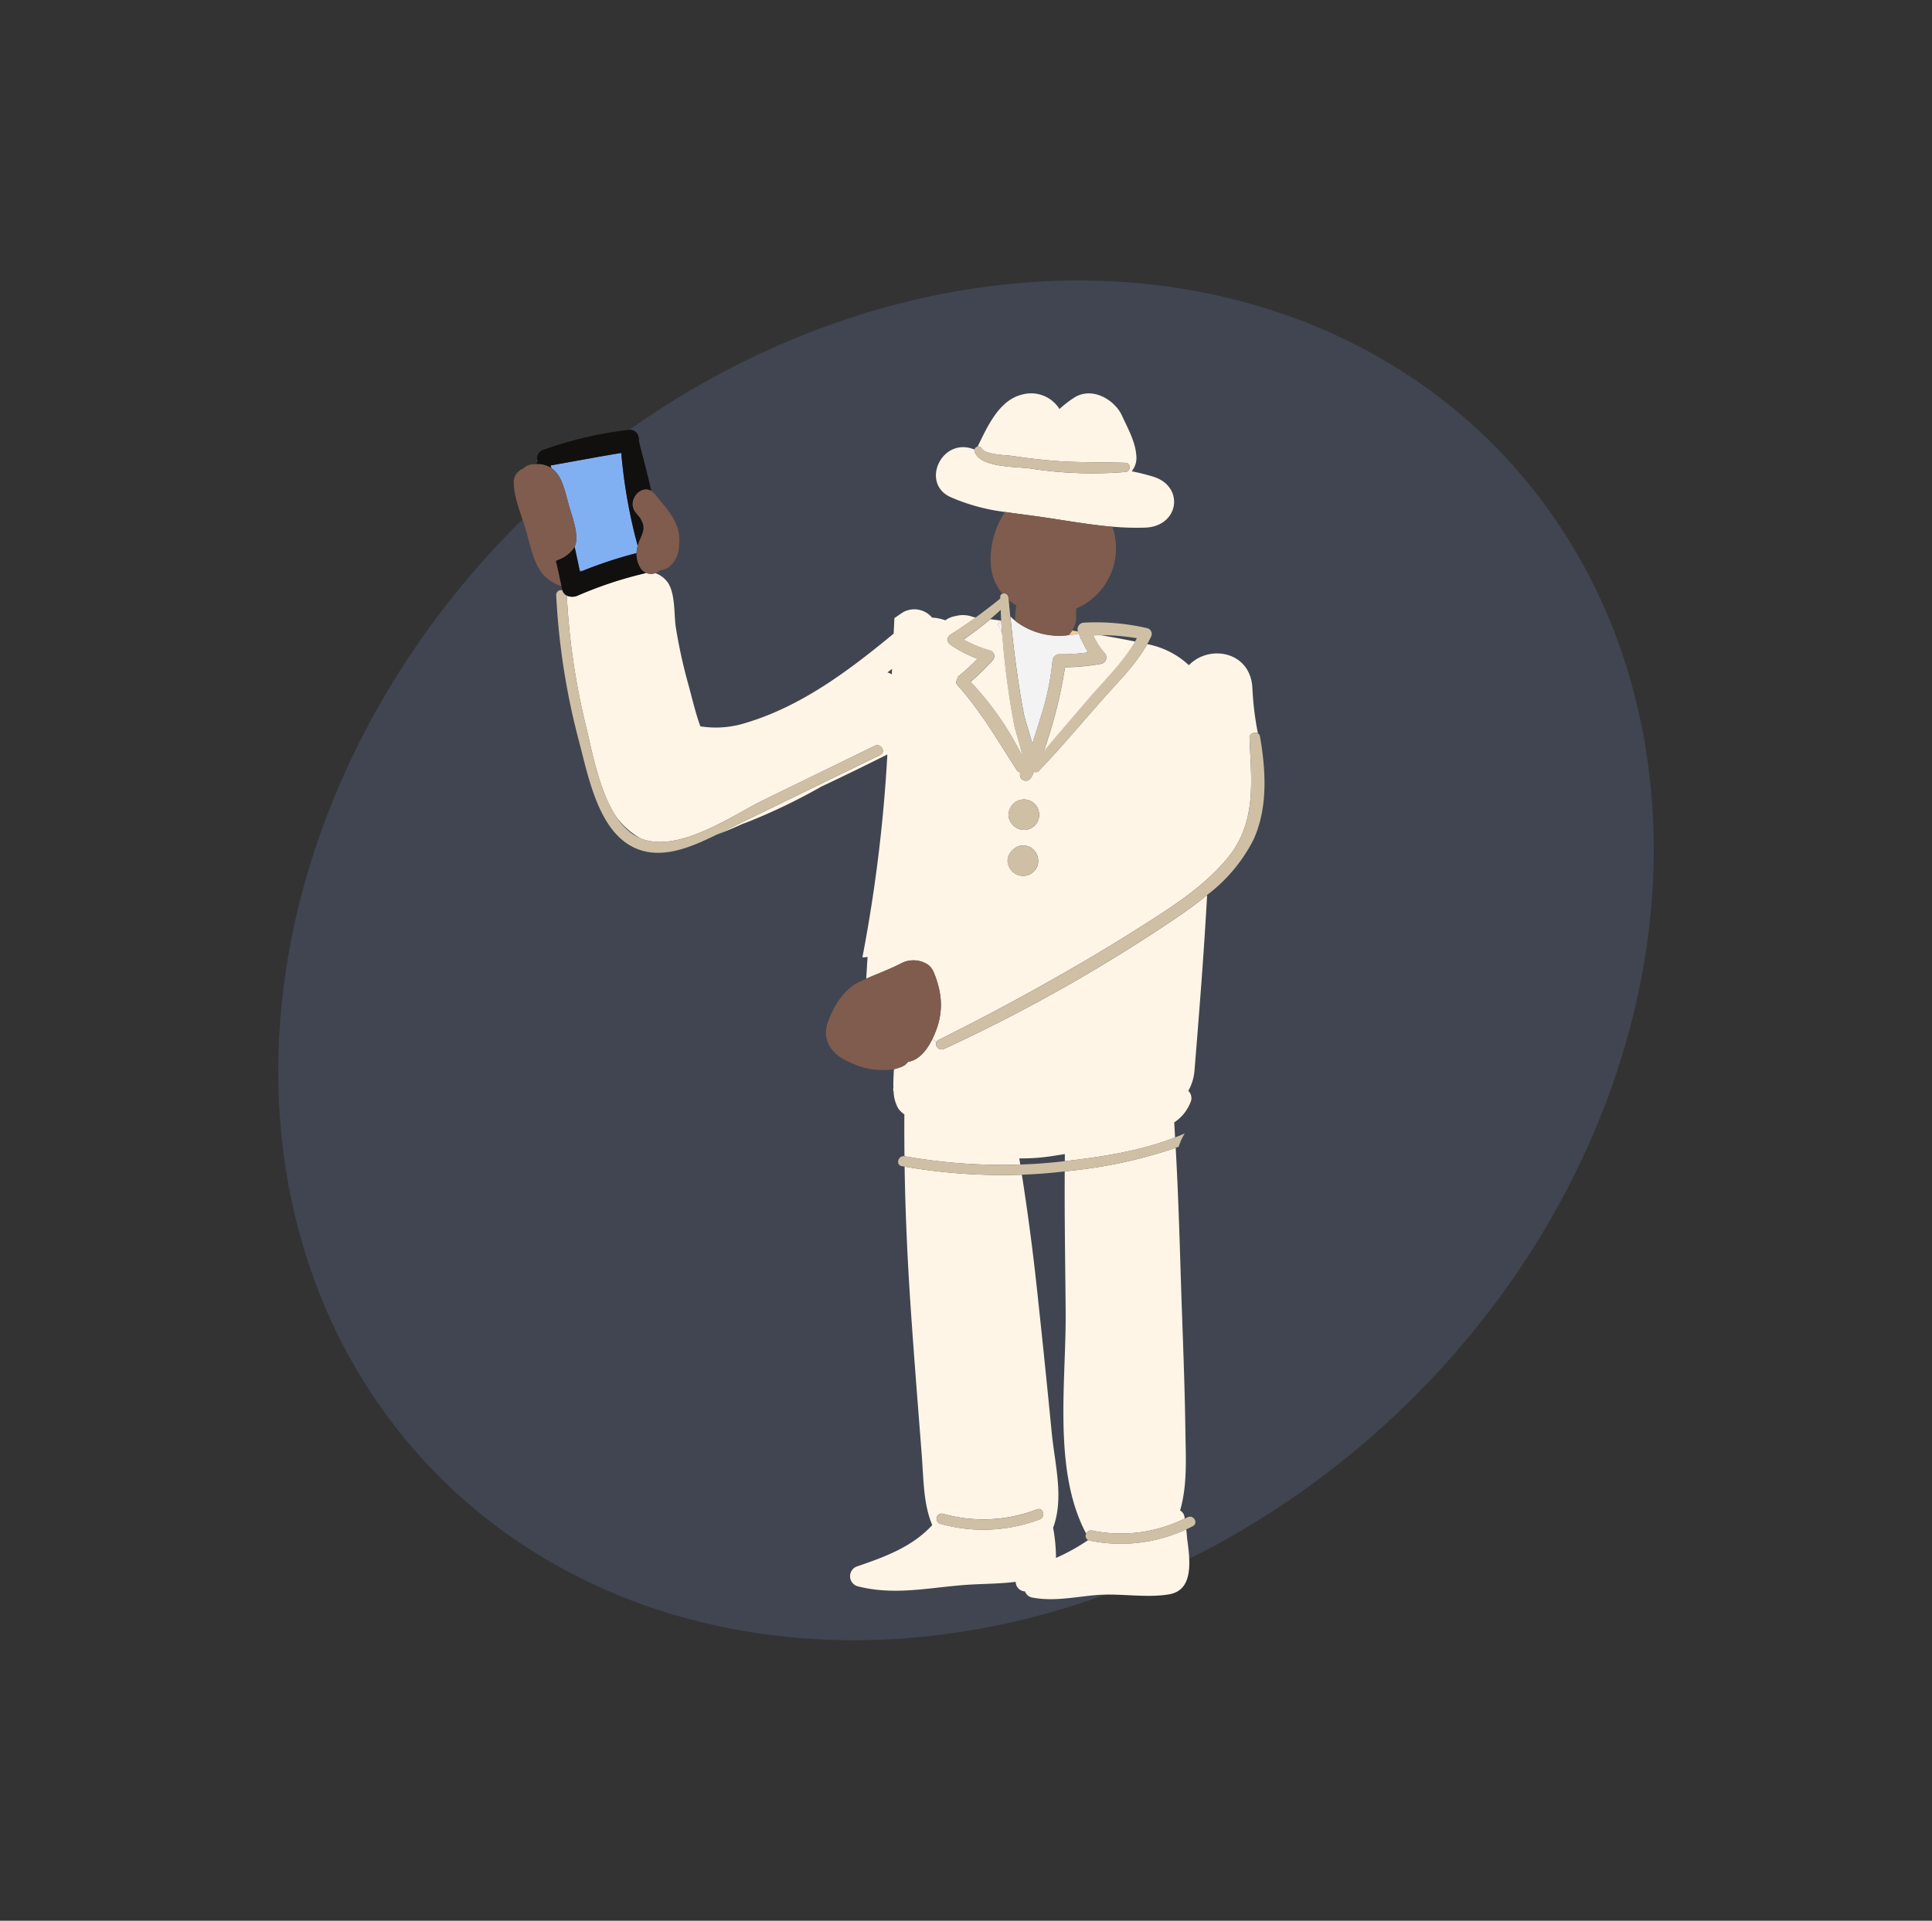 <svg xmlns="http://www.w3.org/2000/svg" xmlns:xlink="http://www.w3.org/1999/xlink" width="257.97" height="256.49" viewBox="0 0 257.97 256.49">
  <rect x="0" y="0" width="257.97" height="256.49" fill="#333333" stroke="none"/>
  <defs>
    <clipPath id="clip-path">
      <rect id="Rectangle_729" data-name="Rectangle 729" width="100.23" height="161.025" fill="none"/>
    </clipPath>
  </defs>
  <g id="Group_963" data-name="Group 963" transform="translate(-472.015 -5139.468)">
    <ellipse id="Ellipse_84" data-name="Ellipse 84" cx="83.5" cy="98.5" rx="83.5" ry="98.5" transform="translate(616.092 5139.468) rotate(47)" fill="#566584" opacity="0.373"/>
    <g id="Group_908" data-name="Group 908" transform="translate(540.626 5192)">
      <g id="Group_907" data-name="Group 907" clip-path="url(#clip-path)">
        <path id="Path_4532" data-name="Path 4532" d="M12.353,33.3c.1-.039.195-.075.292-.114a3.5,3.5,0,0,1-.338-.1c.015.072.031.145.046.218" transform="translate(-3.52 -9.463)" fill="#7f5c4e"/>
        <path id="Path_4533" data-name="Path 4533" d="M94.823,194.556a.637.637,0,0,1-.148-.063,26.992,26.992,0,0,1-4.3,2.387,22.522,22.522,0,0,0-.381-4.032c1.472-4.012.24-8.37-.191-12.73q-.91-9.346-1.92-18.691c-.558-5.285-1.251-10.517-2.064-15.724a76.089,76.089,0,0,1-15.657-1.079c.1,6.475.406,12.953.854,19.47.428,6.23.926,12.474,1.409,18.7.293,3.617.206,6.766,1.426,9.7-2.619,2.863-6.207,4.212-9.988,5.5a1.394,1.394,0,0,0,0,2.664c4.68,1.209,9.032.288,13.745-.124,2.537-.222,4.984-.157,7.385-.465a1.3,1.3,0,0,0,1.248,1.28,1.243,1.243,0,0,0,.892.806c2.974.577,5.682-.072,8.67-.321,3.144-.261,6.662.433,9.7-.1,3.216-.563,2.82-4.329,2.382-7.43-.029-.415-.069-.832-.116-1.25a20.693,20.693,0,0,1-12.95,1.493m-6.611-2.823a21.211,21.211,0,0,1-13.288.591.691.691,0,0,1,.367-1.332,19.908,19.908,0,0,0,12.553-.591c.835-.314,1.192,1.022.368,1.332" transform="translate(-17.986 -41.369)" fill="#fff5e6"/>
        <path id="Path_4534" data-name="Path 4534" d="M102.957,144.257c-.041,6.289.075,12.583.124,18.846.064,9.364-1.73,21.162,2.741,29.532a.689.689,0,0,1,.782-.416,19.152,19.152,0,0,0,12.375-1.6c-.016-.089-.024-.177-.041-.267a1.135,1.135,0,0,0-.579-.811c.98-3.349.765-6.9.706-10.732-.083-6.189-.346-12.378-.553-18.553-.2-6.392-.381-12.773-.74-19.145a63.865,63.865,0,0,1-13.982,3.054c-.278.036-.555.059-.832.091" transform="translate(-29.399 -40.364)" fill="#fff5e6"/>
        <path id="Path_4535" data-name="Path 4535" d="M77.718,114.375a.734.734,0,0,1-.981-.967l-.58-.318c-.69,1.409-1.768,2.8-3.219,3a1.993,1.993,0,0,1-.815.65,6.485,6.485,0,0,1-1.078.345c-.041.8-.1,1.658-.069,2.487a.943.943,0,0,0,0,.442c.014.014.014.028.027.041a4.937,4.937,0,0,0,.608,2.252,3.3,3.3,0,0,0,.829.815c-.015,1.861-.007,3.721.014,5.582h.016a74.153,74.153,0,0,0,15.446,1.112c-.044-.273-.084-.548-.129-.822a27.178,27.178,0,0,0,4.518-.331l1.561-.248c0,.316,0,.632-.006.948,4.536-.517,10.051-1.317,14.725-3.17-.041-.668-.071-1.337-.117-2.006a5.678,5.678,0,0,0,2.183-2.694,1.341,1.341,0,0,0-.3-1.52,6.5,6.5,0,0,0,.829-2.735c.635-7.791,1.257-15.6,1.685-23.416-1.188.981-2.417,1.879-3.633,2.722a219.611,219.611,0,0,1-31.51,17.835" transform="translate(-20.295 -26.836)" fill="#fff5e6"/>
        <path id="Path_4536" data-name="Path 4536" d="M58.082,85.856a2.255,2.255,0,0,1,.768.936,12.524,12.524,0,0,1,.862,2.81,9.561,9.561,0,0,1,.144,1.886,9.4,9.4,0,0,1-.536,2.888c-.083.228-.173.47-.275.718s-.216.5-.347.76l.58.318a.946.946,0,0,1,.276-.234q1.725-.86,3.441-1.738t3.421-1.775q6.822-3.589,13.46-7.512,3.316-1.967,6.575-4.033c4.213-2.667,8.592-5.429,11.77-9.339a12.856,12.856,0,0,0,1.709-2.752c1.578-3.454,1.436-7.22,1.239-11.078-.036-.7-.074-1.406-.1-2.113a.607.607,0,0,1,.233-.515.809.809,0,0,1,.343-.157.822.822,0,0,1,.376.008.632.632,0,0,1,.168.07,40.163,40.163,0,0,1-.732-5.927c-.166-5.056-5.774-6.009-8.482-3.177A11.237,11.237,0,0,0,87.4,43.084a19.381,19.381,0,0,1-1.282,1.973c-.465.635-.965,1.249-1.479,1.851q-.387.451-.784.894c-.505.565-1.018,1.123-1.525,1.68q-.433.474-.857.95c-2.124,2.4-4.2,4.854-6.354,7.229q-1.076,1.188-2.183,2.345a.5.5,0,0,1-.56.146.5.5,0,0,1-.089-.035s-.006,0-.009,0a.028.028,0,0,1-.019.009c-.011.041-.029.076-.041.116a2.464,2.464,0,0,1-.346.713.92.92,0,0,1-.219.228.758.758,0,0,1-.758.084.806.806,0,0,1-.46-.92.3.3,0,0,1,.014-.111.564.564,0,0,1-.143-.057.677.677,0,0,1-.272-.219c-.964-1.476-1.873-2.945-2.8-4.39q-.464-.723-.937-1.438c-.632-.952-1.283-1.892-1.975-2.814S62.9,49.493,62.11,48.609a.749.749,0,0,1-.094-.121.936.936,0,0,1-.135-.386,1.583,1.583,0,0,0,.211-.622c.006-.006.011-.013.018-.019q.7-.57,1.361-1.179t1.277-1.252a15.576,15.576,0,0,1-3.619-1.879.821.821,0,0,1-.373-.663.742.742,0,0,1,.174-.48.513.513,0,0,1,.032-.045.893.893,0,0,1,.167-.139c1.16-.733,2.293-1.506,3.412-2.308-.124-.014-.235-.027-.346-.041-.014-.014-.041-.014-.069-.027a3.77,3.77,0,0,0-2.308-.111,3.168,3.168,0,0,0-1.367.566,6.031,6.031,0,0,0-1.768-.359,3.1,3.1,0,0,0-3.882-.718c-.391.251-.768.523-1.151.787q-.047,1.036-.1,2.072c-5.922,4.891-12.306,9.693-19.693,11.9a13.173,13.173,0,0,1-6.118.475c-.682-1.871-1.146-3.945-1.619-5.652a68.29,68.29,0,0,1-1.654-7.556c-.27-1.706-.032-4.486-1.093-6.023a3.465,3.465,0,0,0-1.649-1.224,1.682,1.682,0,0,1-1.251-.044,1.576,1.576,0,0,1-.273.093,52.58,52.58,0,0,0-8.86,2.953,1.742,1.742,0,0,1-1.431-.01,92.432,92.432,0,0,0,2.477,17.1c.861,3.51,1.8,8.929,4.1,12.415a10.474,10.474,0,0,0,3.245,2.9c5.053,2.11,12.329-3.106,16.633-5.2l14.673-7.153c.817-.4,1.535.824.715,1.224L31.586,67.709c-.533.26-1.087.537-1.654.815,1.162-.441,2.317-.925,3.464-1.439.368-.135.735-.275,1.1-.423a77.93,77.93,0,0,0,9.4-4.554q4.435-2.089,8.815-4.291a202.823,202.823,0,0,1-3.331,27.089,3.664,3.664,0,0,0,.689-.049c-.027.428-.069.857-.083,1.272-.027.553-.069,1.091-.1,1.63,1.561-.691,3.177-1.271,4.711-2.073a3.52,3.52,0,0,1,3.473.169M68.908,65.62a1.4,1.4,0,0,1,.081-.295,2.03,2.03,0,0,1,3.985.418,2.008,2.008,0,0,1-.857,1.793,2.04,2.04,0,0,1-2.4-.07,2.214,2.214,0,0,1-.795-1.248,1.759,1.759,0,0,1-.037-.3,1.624,1.624,0,0,1,.019-.3m-.057,5.852a2.48,2.48,0,0,1,.835-1.108,2.1,2.1,0,0,1,.384-.225A1.919,1.919,0,0,1,70.52,70a1.829,1.829,0,0,1,.87.05,2.122,2.122,0,0,1,.459.2,1.989,1.989,0,0,1,.8.875,2.121,2.121,0,0,1,.188.7c0,.021.009.042.011.064a1.967,1.967,0,0,1-1.233,1.99,2.088,2.088,0,0,1-1.244.1,2.014,2.014,0,0,1-.782-.368,2.122,2.122,0,0,1-.412-.426,2.268,2.268,0,0,1-.291-.536,1.9,1.9,0,0,1-.09-.329,1.554,1.554,0,0,1,.061-.85M53.305,47.126a1.747,1.747,0,0,0-.589-.258c.207-.161.417-.318.623-.48-.011.246-.024.492-.034.738" transform="translate(-2.836 -9.601)" fill="#fff5e6"/>
        <path id="Path_4537" data-name="Path 4537" d="M103.767,44.968c.453-.044.907-.108,1.363-.2-.009-.021-.014-.041-.023-.061-.031-.074-.062-.148-.09-.226l-.781-.124,0,0a3.957,3.957,0,0,1-.467.605" transform="translate(-29.682 -12.689)" fill="#f2cd8c"/>
        <path id="Path_4538" data-name="Path 4538" d="M105.926,45.849l.089-.013,0,0c-.014-.028-.027-.069-.041-.1v0l-.037.006a.651.651,0,0,1-.006.112" transform="translate(-30.3 -13.081)" fill="#f2cd8c"/>
        <path id="Path_4539" data-name="Path 4539" d="M107.162,48.4l.2-.026c-.016-.03-.034-.059-.053-.089l-.049-.079a.572.572,0,0,1-.1.195" transform="translate(-30.653 -13.789)" fill="#f2cd8c"/>
        <path id="Path_4540" data-name="Path 4540" d="M102.506,17.8a36.272,36.272,0,0,0,4.407.124c4.517-.193,5.25-5.5,1.05-6.8a29.189,29.189,0,0,0-2.874-.718.592.592,0,0,0,.069-.1,2.865,2.865,0,0,0,.553-1.768c-.083-2.03-1.105-3.744-1.948-5.609C102.824.909,99.8-1.039,97.3.633a14.771,14.771,0,0,0-1.865,1.451,4.473,4.473,0,0,0-5-1.921C87.324.9,85.749,4.584,84.506,7.1a.473.473,0,0,1,.511.235c.525.9,3.3.885,4.227,1.036,1.823.276,3.647.484,5.484.635,3.164.249,6.314.166,9.491.263a.581.581,0,0,1,.553.8.616.616,0,0,1-.553.428,54.553,54.553,0,0,1-12.82-.483c-1.837-.248-6.645-.083-7.308-2.293a.683.683,0,0,1,0-.235,1.331,1.331,0,0,1-.221-.069c-4.2-1.491-6.962,4.531-3.053,6.4a26.039,26.039,0,0,0,7.349,2.017c1.437.221,2.888.387,4.338.594,3.274.456,6.645,1.092,10,1.382" transform="translate(-22.58 0)" fill="#fff5e6"/>
        <path id="Path_4541" data-name="Path 4541" d="M93.46,12.853a54.552,54.552,0,0,0,12.82.483.618.618,0,0,0,.553-.428.582.582,0,0,0-.553-.8c-3.177-.1-6.327-.014-9.491-.263-1.837-.151-3.66-.359-5.484-.635-.926-.151-3.7-.138-4.227-1.036a.473.473,0,0,0-.511-.235.52.52,0,0,0-.415.387.683.683,0,0,0,0,.235c.663,2.21,5.471,2.045,7.308,2.293" transform="translate(-24.64 -2.841)" fill="#cfc0a5"/>
        <path id="Path_4542" data-name="Path 4542" d="M69.341,119.585c1.45-.193,2.528-1.589,3.219-3,.131-.256.246-.511.347-.76s.192-.49.275-.718a9.4,9.4,0,0,0,.536-2.888,9.615,9.615,0,0,0-.144-1.886,12.513,12.513,0,0,0-.862-2.81,2.255,2.255,0,0,0-.768-.936,3.52,3.52,0,0,0-3.473-.169c-1.534.8-3.15,1.382-4.711,2.073-.346.151-.677.3-1.009.456-1.948.953-3.4,3.274-4.1,5.291-.94,2.652.677,4.545,3.039,5.47a9.648,9.648,0,0,0,5.761.87,6.481,6.481,0,0,0,1.077-.346,1.984,1.984,0,0,0,.815-.649" transform="translate(-16.699 -30.333)" fill="#7f5c4e"/>
        <path id="Path_4543" data-name="Path 4543" d="M90.584,42.939c-.055.014-.111.014-.152.028a3.427,3.427,0,0,1,.677,1.7q-.1-1.119-.166-2.238a.193.193,0,0,1-.055.041.637.637,0,0,0-.3.47" transform="translate(-25.868 -12.136)" fill="#f3f3f3"/>
        <path id="Path_4544" data-name="Path 4544" d="M100.643,44.213a9.6,9.6,0,0,1-7.1-1.879v-.011a7.97,7.97,0,0,1-.688-.61c.07.71.149,1.419.226,2.128.391,3.568.869,7.124,1.526,10.651.048.258.117.542.2.841.269,1,.68,2.2.977,3.4l.017-.053c.363-1.137.734-2.286,1.085-3.441a35.639,35.639,0,0,0,1.6-7.583,1.063,1.063,0,0,1,.062-.269.932.932,0,0,1,.348-.467.825.825,0,0,1,.474-.148c.34.007.678,0,1.017-.006.9-.029,1.789-.109,2.68-.22a.584.584,0,0,0,.1-.195,13.48,13.48,0,0,1-.748-1.378c-.046-.095-.1-.187-.141-.283l-.089.013a.732.732,0,0,0,.006-.112l.037-.006c-.069-.192-.151-.384-.219-.562l0-.006q-.685.133-1.364.2l0,0" transform="translate(-26.56 -11.932)" fill="#f3f3f3"/>
        <path id="Path_4545" data-name="Path 4545" d="M122.207,63.958a.519.519,0,0,0-.276-.4.637.637,0,0,0-.168-.07.819.819,0,0,0-.375-.008.808.808,0,0,0-.343.157.6.6,0,0,0-.232.515c.029.706.066,1.411.1,2.113.2,3.857.339,7.624-1.239,11.078a12.88,12.88,0,0,1-1.708,2.752c-3.178,3.91-7.557,6.673-11.77,9.339q-3.258,2.067-6.574,4.033-6.631,3.935-13.46,7.512-1.706.9-3.421,1.775T79.3,104.49a.946.946,0,0,0-.276.234.734.734,0,0,0,.981.967,219.657,219.657,0,0,0,31.511-17.835c1.215-.842,2.445-1.741,3.633-2.722a21.461,21.461,0,0,0,6.161-7.322c1.989-4.254,1.686-9.339.9-13.856" transform="translate(-22.581 -18.153)" fill="#cfc0a5"/>
        <path id="Path_4546" data-name="Path 4546" d="M81.3,43.113a.745.745,0,0,0-.174.48.824.824,0,0,0,.373.663,15.536,15.536,0,0,0,3.62,1.878q-.622.643-1.278,1.252c-.439.406-.891.8-1.361,1.179-.007.006-.011.012-.017.018a1.577,1.577,0,0,1-.212.623.94.94,0,0,0,.135.386.88.88,0,0,0,.094.121c.795.884,1.526,1.79,2.218,2.712s1.342,1.863,1.974,2.815q.474.714.937,1.437c.927,1.446,1.837,2.914,2.8,4.391a.688.688,0,0,0,.272.219.564.564,0,0,0,.143.057.31.31,0,0,0-.014.111.806.806,0,0,0,.459.92.761.761,0,0,0,.758-.084.946.946,0,0,0,.219-.228,2.48,2.48,0,0,0,.345-.713c.013-.039.031-.076.042-.116a.026.026,0,0,0,.018-.009s.005,0,.009,0a.689.689,0,0,0,.09.035.5.5,0,0,0,.56-.146q1.108-1.156,2.183-2.345c2.153-2.375,4.231-4.825,6.355-7.229.281-.318.568-.634.857-.951.507-.556,1.02-1.114,1.524-1.679q.4-.443.784-.895c.515-.6,1.014-1.216,1.479-1.851a19.191,19.191,0,0,0,1.282-1.974c.18-.318.346-.649.511-.981a.8.8,0,0,0-.469-1.147,30.673,30.673,0,0,0-8.469-.745A.879.879,0,0,0,98.5,42.4a.693.693,0,0,0,.041.1,2.03,2.03,0,0,0,.085.223c.009.021.015.041.024.061l0,.006c.069.178.151.37.219.562v0c.014.028.028.069.042.1l0,0c.044.1.095.188.141.283a15.421,15.421,0,0,0,.755,1.384c.012.024.028.049.043.074s.037.059.052.089l0,0a.789.789,0,0,0-.193.028c-.893.11-1.787.19-2.686.216-.338.009-.677.013-1.017,0a.825.825,0,0,0-.474.149.957.957,0,0,0-.347.467,1.035,1.035,0,0,0-.063.269,35.624,35.624,0,0,1-1.6,7.582c-.351,1.154-.721,2.3-1.085,3.441l-.017.053v0c-.3-1.2-.708-2.4-.977-3.4-.08-.3-.149-.583-.2-.841-.657-3.527-1.135-7.083-1.526-10.651-.078-.709-.157-1.418-.228-2.128-.069-.733-.138-1.451-.207-2.183-.014-.11-.027-.234-.041-.359a.578.578,0,0,0-.8-.483.485.485,0,0,0-.29.483v.193c0,.014-.014.014-.028.014-1.064.856-2.128,1.671-3.219,2.472-1.119.8-2.252,1.575-3.413,2.307a.917.917,0,0,0-.166.139c-.013.014-.021.031-.032.045m15.5,4.168a28.994,28.994,0,0,0,4.876-.469.891.891,0,0,0,.387-1.479,8.765,8.765,0,0,1-1.492-2.32c.36-.014.719-.014,1.064-.014a30.72,30.72,0,0,1,4.766.415c-.083.138-.152.29-.235.428-1.658,2.819-4.145,5.222-6.258,7.681-1.99,2.32-4.006,4.641-5.968,7a62.193,62.193,0,0,0,2.859-11.246m-9.974-6.423c.47-.387.94-.8,1.4-1.229.014.456.028.912.056,1.368q.062,1.118.166,2.238c.166,2.169.4,4.324.7,6.479.235,1.754.525,3.509.856,5.25.18.953.829,2.666,1.064,4.144a40.445,40.445,0,0,0-6.88-9.891,32.083,32.083,0,0,0,2.943-2.873.805.805,0,0,0-.359-1.327,15.04,15.04,0,0,1-3.5-1.451c1.216-.856,2.4-1.741,3.551-2.707" transform="translate(-23.206 -10.703)" fill="#cfc0a5"/>
        <path id="Path_4547" data-name="Path 4547" d="M88,47.719a32.086,32.086,0,0,1-2.942,2.874,40.456,40.456,0,0,1,6.88,9.891c-.236-1.479-.885-3.191-1.064-4.145-.332-1.741-.622-3.495-.857-5.25-.3-2.155-.539-4.31-.7-6.479a3.422,3.422,0,0,0-.677-1.7c.041-.014.1-.014.152-.028a.635.635,0,0,1,.3-.47c-.47-.056-.926-.111-1.4-.18-1.147.967-2.335,1.851-3.55,2.708a14.989,14.989,0,0,0,3.495,1.45A.8.8,0,0,1,88,47.719" transform="translate(-24.069 -12.081)" fill="#fff5e6"/>
        <path id="Path_4548" data-name="Path 4548" d="M105.049,53.757c2.113-2.459,4.6-4.863,6.258-7.681-1.506-.3-3.011-.58-4.531-.842-.346,0-.7,0-1.064.014a8.778,8.778,0,0,0,1.491,2.321.891.891,0,0,1-.386,1.478,29,29,0,0,1-4.877.47,62.111,62.111,0,0,1-2.859,11.245c1.962-2.362,3.979-4.683,5.968-7" transform="translate(-28.342 -12.939)" fill="#fff5e6"/>
        <path id="Path_4549" data-name="Path 4549" d="M93.349,79.593a2.036,2.036,0,0,0,2.4.07A2.008,2.008,0,0,0,96.6,77.87a2.03,2.03,0,0,0-3.985-.418,1.4,1.4,0,0,0-.081.295,1.624,1.624,0,0,0-.019.3,1.759,1.759,0,0,0,.037.3,2.214,2.214,0,0,0,.795,1.248" transform="translate(-26.464 -21.727)" fill="#cfc0a5"/>
        <path id="Path_4550" data-name="Path 4550" d="M92.456,87.239a2.243,2.243,0,0,0,.291.536,2.122,2.122,0,0,0,.412.426,2.014,2.014,0,0,0,.782.368,2.094,2.094,0,0,0,1.244-.1,1.994,1.994,0,0,0,.97-.834,2.02,2.02,0,0,0,.263-1.156c0-.022-.009-.043-.011-.064a2.121,2.121,0,0,0-.188-.7,1.989,1.989,0,0,0-.8-.875,2.121,2.121,0,0,0-.459-.2,1.829,1.829,0,0,0-.87-.05,1.919,1.919,0,0,0-.451.136,2.091,2.091,0,0,0-.385.225,2.484,2.484,0,0,0-.834,1.108,1.554,1.554,0,0,0-.061.85,1.972,1.972,0,0,0,.09.329" transform="translate(-26.412 -24.188)" fill="#cfc0a5"/>
        <path id="Path_4551" data-name="Path 4551" d="M107.795,211.951a.687.687,0,0,0-.781.416.612.612,0,0,0,.266.854.637.637,0,0,0,.149.063,20.694,20.694,0,0,0,12.95-1.493q.435-.2.866-.42c.792-.406.094-1.6-.7-1.193-.125.064-.252.114-.377.174a19.151,19.151,0,0,1-12.375,1.6" transform="translate(-30.59 -60.097)" fill="#cfc0a5"/>
        <path id="Path_4552" data-name="Path 4552" d="M92.475,208.722a19.91,19.91,0,0,1-12.554.591.691.691,0,0,0-.367,1.332,21.221,21.221,0,0,0,13.288-.591c.825-.311.468-1.646-.367-1.332" transform="translate(-22.616 -59.69)" fill="#cfc0a5"/>
        <path id="Path_4553" data-name="Path 4553" d="M93.533,142.183q-2.674.3-5.354.386a74.16,74.16,0,0,1-15.446-1.112h-.016c-.857-.134-1.222,1.178-.351,1.332.122.022.246.038.368.059a76.04,76.04,0,0,0,15.657,1.078q2.865-.1,5.724-.441c.278-.033.555-.055.832-.091a63.885,63.885,0,0,0,13.982-3.054c.133-.05.27-.093.4-.144a7.262,7.262,0,0,1,.816-1.783c-.421.193-.862.361-1.3.533-4.674,1.853-10.189,2.653-14.725,3.17l-.59.069" transform="translate(-20.557 -39.592)" fill="#cfc0a5"/>
        <path id="Path_4554" data-name="Path 4554" d="M91.55,33.58c.014.124.028.248.041.359a7.573,7.573,0,0,0,.995.718c-.055.443-.111.885-.138,1.327a3.5,3.5,0,0,0,.04.748v.012a9.6,9.6,0,0,0,7.1,1.879l0,0a4,4,0,0,0,.467-.605v0a3.5,3.5,0,0,0,.538-2.028c-.014-.318,0-.622.014-.926a9.189,9.189,0,0,0,1.492-.815,8.768,8.768,0,0,0,3.329-10.1c-3.357-.291-6.728-.926-10-1.382-1.45-.208-2.9-.373-4.337-.594a11.59,11.59,0,0,0-1.921,6.645A6.873,6.873,0,0,0,90.749,33.1a.578.578,0,0,1,.8.483" transform="translate(-25.507 -6.342)" fill="#7f5c4e"/>
        <path id="Path_4555" data-name="Path 4555" d="M9.009,36.692c-.019.032-.036.065-.054.1a.788.788,0,0,1,.091.016,1.161,1.161,0,0,1-.038-.113" transform="translate(-2.562 -10.496)" fill="#fff5e6"/>
        <path id="Path_4556" data-name="Path 4556" d="M51.193,58.807c.82-.4.1-1.622-.715-1.224L35.8,64.737c-4.3,2.1-11.58,7.314-16.633,5.2a5.867,5.867,0,0,1-1.272-.722,8.628,8.628,0,0,1-1.973-2.176c-2.3-3.486-3.243-8.905-4.1-12.415a92.493,92.493,0,0,1-2.477-17.1,1.144,1.144,0,0,1-.593-.69c-.031-.006-.061-.012-.092-.015a.63.63,0,0,0-.735.673,94.108,94.108,0,0,0,3.013,19.391C12.1,61.234,13.341,68.02,17.46,70.7c3.789,2.47,8.162.586,11.9-1.247.567-.278,1.12-.555,1.654-.815l20.176-9.835" transform="translate(-2.267 -10.533)" fill="#cfc0a5"/>
        <path id="Path_4557" data-name="Path 4557" d="M18.5,23.538A69.953,69.953,0,0,1,16.3,11.14c-3.161.52-6.3,1.112-9.459,1.674.049.119.092.241.14.36,1.332.9,1.749,2.8,2.262,4.721.4,1.506,1.137,3.272,1.051,4.856a2.457,2.457,0,0,1-.223.932c.233,1.042.456,2.085.671,3.123a3.363,3.363,0,0,0,.338.1,56.483,56.483,0,0,1,7.262-2.391,4.021,4.021,0,0,1,.152-.982" transform="translate(-1.958 -3.187)" fill="#81b0f2"/>
        <path id="Path_4558" data-name="Path 4558" d="M6.224,11.931c-.048-.119-.091-.241-.139-.36,3.154-.561,6.3-1.153,9.458-1.674a70.018,70.018,0,0,0,2.193,12.4c.031-.108.061-.216.1-.324.386-1.072,1.051-1.884.431-3a1.919,1.919,0,0,1-.151-.351c-.213-.248-.423-.5-.624-.745-1.28-1.591.633-3.795,2.068-2.889-.513-2.266-1.116-4.507-1.652-6.621.079-.82-.4-1.681-1.389-1.553A51.846,51.846,0,0,0,5.1,9.491a1.105,1.105,0,0,0-.677,1.532.927.927,0,0,0-.228.37,3.416,3.416,0,0,1,2.033.538" transform="translate(-1.199 -1.944)" fill="#11100f"/>
        <path id="Path_4559" data-name="Path 4559" d="M9.323,35.211a1.743,1.743,0,0,0,1.431.01,52.508,52.508,0,0,1,8.859-2.953,1.647,1.647,0,0,0,.274-.093,1.666,1.666,0,0,1-.765-.709,3.618,3.618,0,0,1-.491-1.921,56.483,56.483,0,0,0-7.262,2.391c-.1.039-.195.074-.292.114-.015-.073-.031-.146-.046-.218q-.323-1.557-.671-3.124a4.339,4.339,0,0,1-2.138,1.7,1.988,1.988,0,0,1-.374.155q.39,1.694.743,3.391c.029.141.061.283.09.424,0,.011.008.02.011.031.009.041.026.075.039.113a1.148,1.148,0,0,0,.593.69" transform="translate(-2.245 -8.212)" fill="#11100f"/>
        <path id="Path_4560" data-name="Path 4560" d="M22.653,21.067c.2.248.411.5.623.745a1.974,1.974,0,0,0,.152.351c.62,1.12-.045,1.933-.431,3-.039.108-.07.216-.1.324a4.056,4.056,0,0,0-.152.982,3.612,3.612,0,0,0,.492,1.921,1.643,1.643,0,0,0,2.015.752,2.049,2.049,0,0,0,.683-.394,2.456,2.456,0,0,0,1.026-.341,3.657,3.657,0,0,0,1.453-2.943c.381-2.971-1.521-4.749-3.256-6.9a1.734,1.734,0,0,0-.437-.386c-1.435-.9-3.348,1.3-2.068,2.89" transform="translate(-6.359 -5.139)" fill="#7f5c4e"/>
        <path id="Path_4561" data-name="Path 4561" d="M5.977,25.98a4.338,4.338,0,0,0,2.138-1.7,2.464,2.464,0,0,0,.223-.932c.086-1.584-.648-3.35-1.05-4.857-.513-1.918-.931-3.821-2.263-4.721a3.421,3.421,0,0,0-2.033-.538,5.817,5.817,0,0,0-.618.042,1.815,1.815,0,0,0-1.13.563A1.917,1.917,0,0,0,0,15.94c.027,1.768,1.038,4.182,1.59,6.034.521,1.75.956,4.28,2.175,5.819a5.392,5.392,0,0,0,2.581,1.733q-.351-1.7-.743-3.391a1.988,1.988,0,0,0,.374-.155" transform="translate(0 -3.785)" fill="#7f5c4e"/>
      </g>
    </g>
  </g>
</svg>
